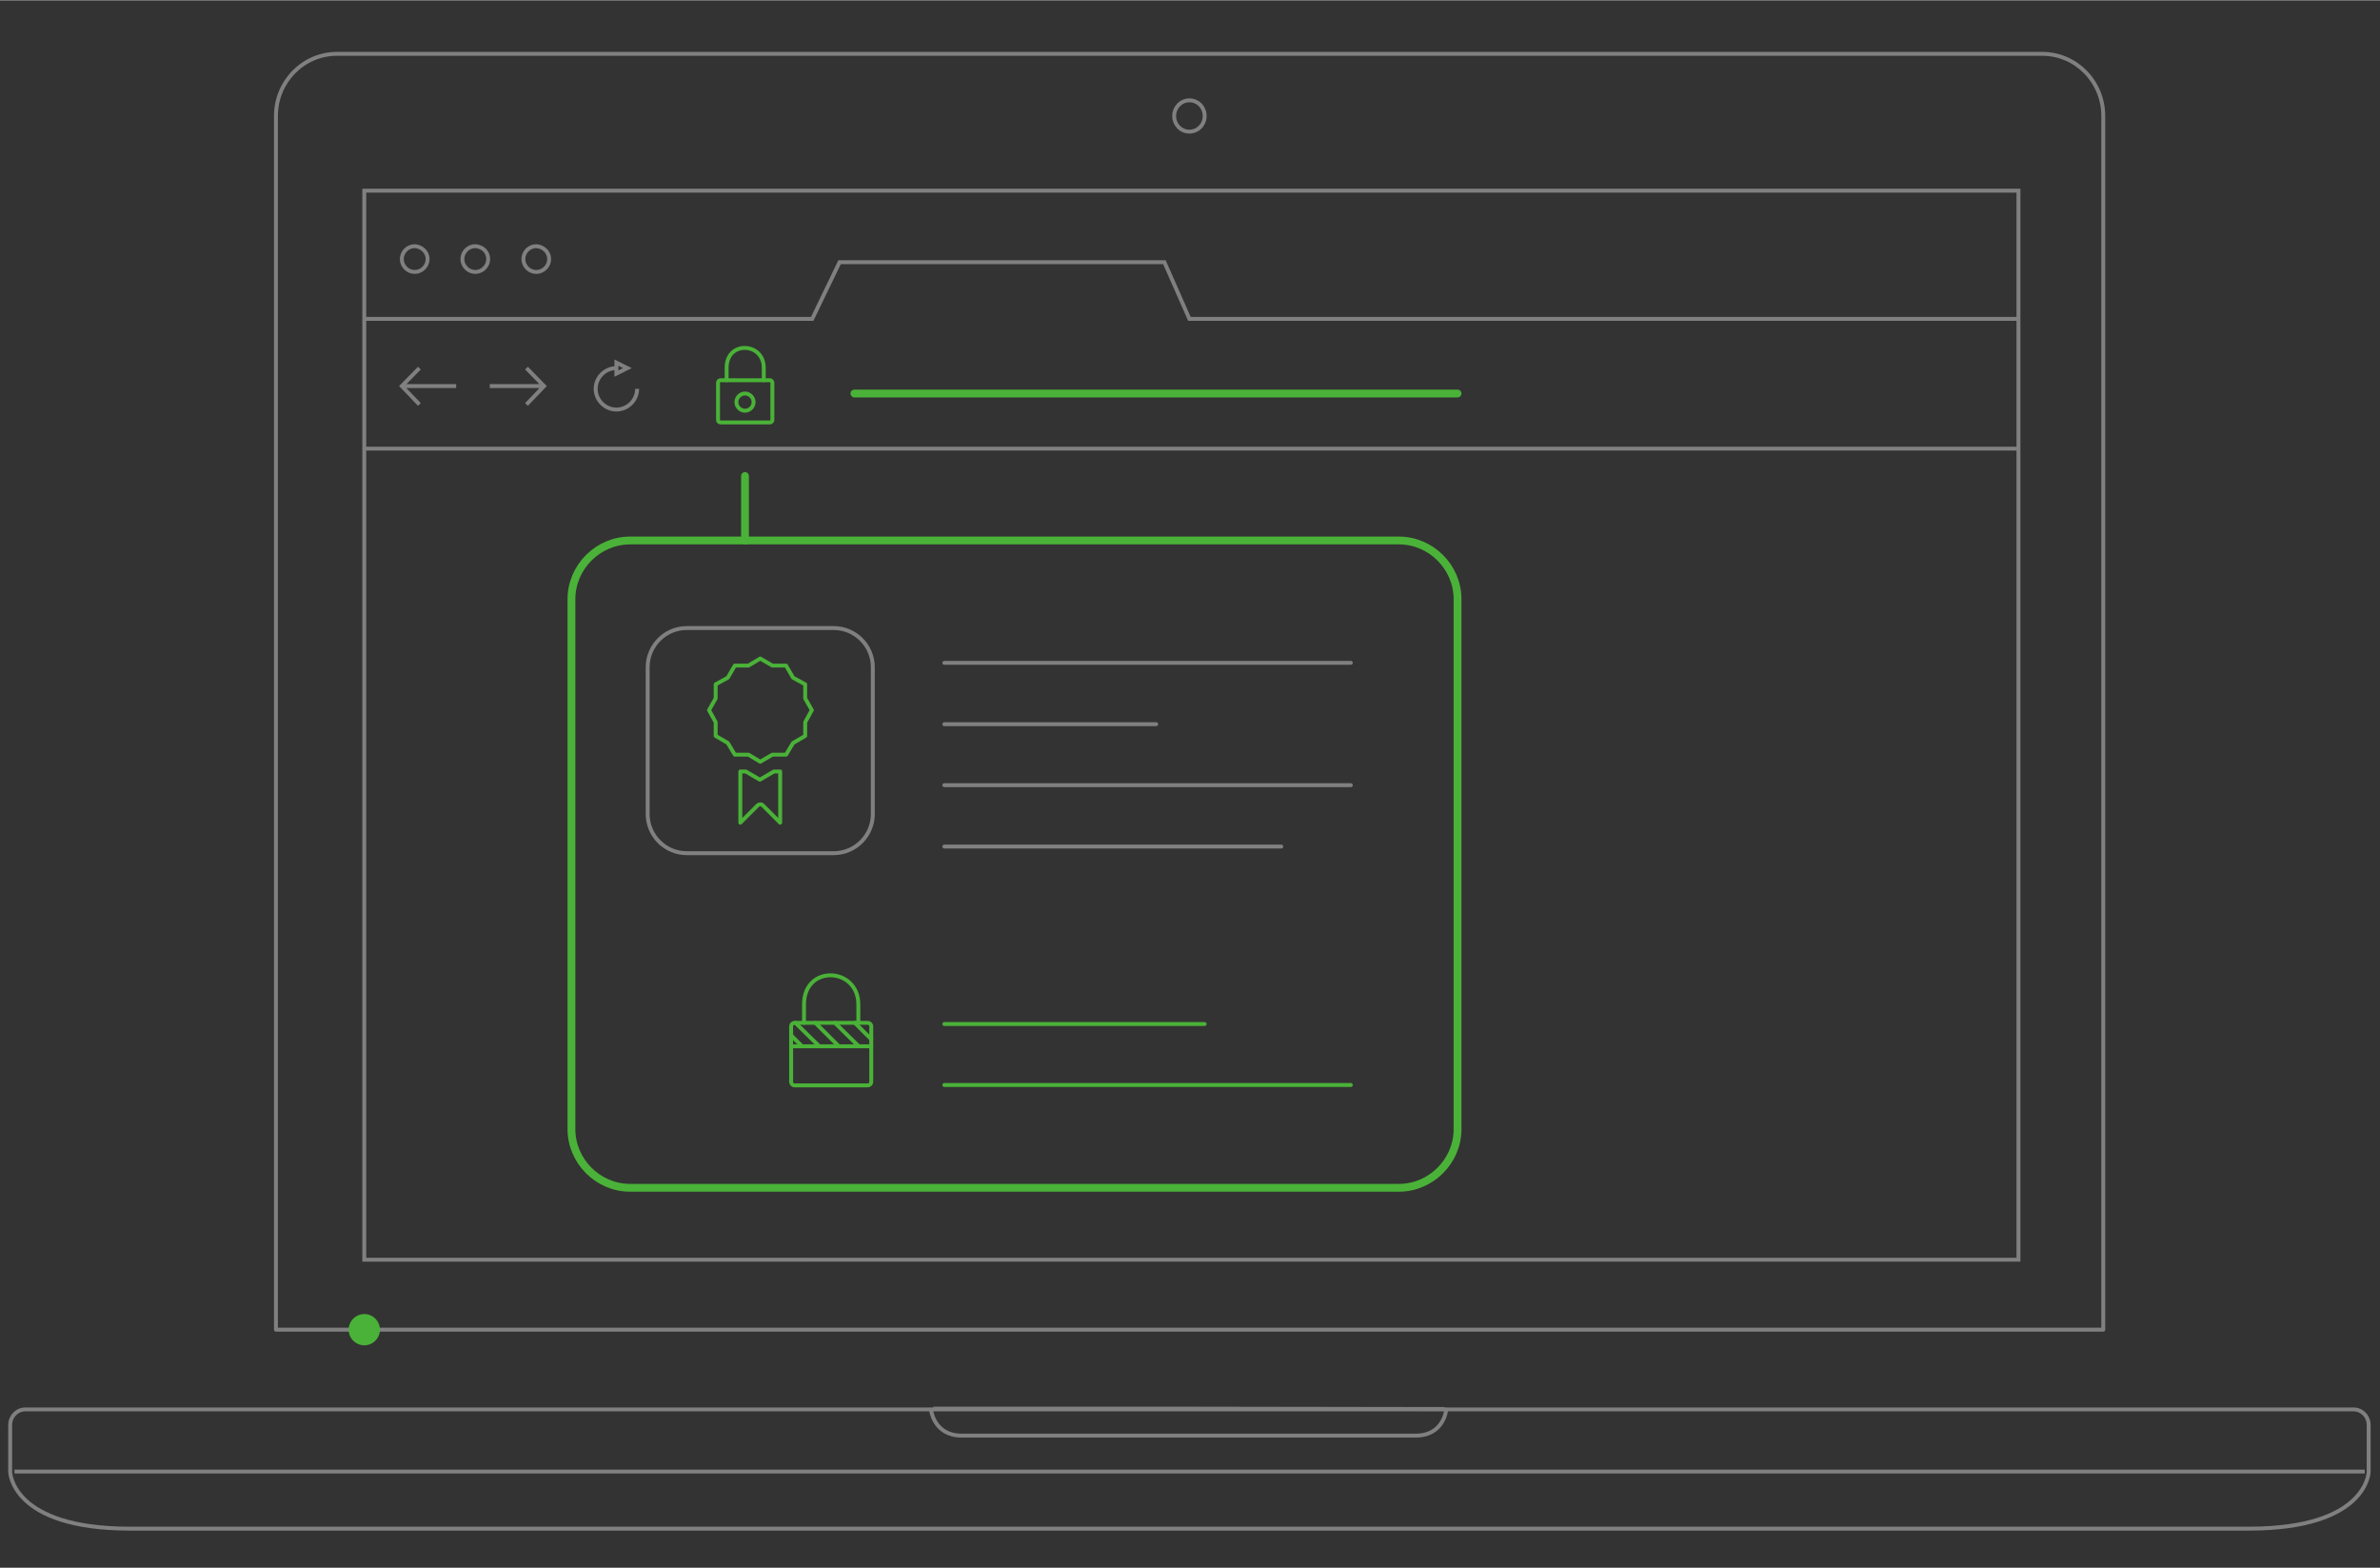 <?xml version="1.0" encoding="UTF-8"?> <svg xmlns="http://www.w3.org/2000/svg" xmlns:xlink="http://www.w3.org/1999/xlink" version="1.1" id="Layer_1" x="0px" y="0px" viewBox="0 0 608.9 401" style="enable-background:new 0 0 608.9 401;" xml:space="preserve" class="svg" src="assets/patterns/ssl.html" alt="deployment" width="636" height="419"><rect x="0" y="0" width="608.9" height="401" fill="#333333" stroke="none"/> <style type="text/css"> .ssl0{fill:none;stroke:#808080;stroke-linecap:round;stroke-linejoin:round;stroke-miterlimit:10;} .ssl1{fill:none;stroke:#808080;stroke-miterlimit:10;} .ssl2{fill:none;stroke:#4AB238;stroke-width:2;stroke-linecap:round;stroke-linejoin:round;stroke-miterlimit:10;} .ssl3{fill:none;stroke:#4AB238;stroke-linecap:round;stroke-linejoin:round;stroke-miterlimit:10;} .ssl4{fill:#FFFFFF;stroke:#4AB238;stroke-width:2;stroke-linecap:round;stroke-linejoin:round;stroke-miterlimit:10;} .ssl5{fill:#4AB238;} </style> <path class="ssl0" d="M2.6,364.5c0-2.2,1.7-4,3.9-4h595.6c2.2,0,3.9,1.8,3.9,4v12c0,0-0.3,14.5-30.6,14.5H33.2 c-30.3,0-30.6-14.5-30.6-14.5L2.6,364.5z M538.1,340.1V29.6c0-8.8-7-15.9-15.6-15.9H86.2c-8.6,0-15.6,7.1-15.6,15.9v310.5H538.1z" stroke="#808080" fill="none"></path> <path class="ssl1" d="M605,376.4H3.7 M308.2,29.6c0,2.2-1.7,4-3.9,4s-3.9-1.8-3.9-4s1.7-4,3.9-4S308.2,27.4,308.2,29.6z" stroke="#808080" fill="none"></path> <path class="ssl0" d="M238.2,360.6c0,0,0.7,6.6,7.8,6.6h116.2c7.2,0,7.8-6.6,7.8-6.6" stroke="#808080" fill="none"></path> <path class="ssl1" d="M93.2,48.7h423.2v273.5H93.2V48.7z" stroke="#808080" fill="none"></path> <path class="ssl1" d="M109.4,66.2c0,1.8-1.5,3.3-3.3,3.3s-3.3-1.5-3.3-3.3s1.5-3.3,3.3-3.3C107.9,63,109.4,64.4,109.4,66.2z M124.9,66.2c0,1.8-1.5,3.3-3.3,3.3s-3.3-1.5-3.3-3.3s1.5-3.3,3.3-3.3C123.5,63,124.9,64.4,124.9,66.2z M140.5,66.2 c0,1.8-1.5,3.3-3.3,3.3s-3.3-1.5-3.3-3.3s1.5-3.3,3.3-3.3C139,63,140.5,64.4,140.5,66.2z M93.2,81.5h114.6l7-14.5h83.1l6.4,14.5 h212.1 M93.2,114.7h423.2 M107.3,94.1l-4.5,4.6l4.5,4.7 M116.7,98.7h-13.9 M134.7,103.4l4.5-4.7l-4.5-4.6 M125.3,98.7h13.9 M157.7,94.1c-2.9,0-5.3,2.4-5.3,5.3s2.4,5.3,5.3,5.3s5.3-2.4,5.3-5.3" stroke="#808080" fill="none"></path> <path class="ssl1" d="M157.7,95.5v-2.8l2.8,1.4L157.7,95.5z" stroke="#808080" fill="none"></path> <path id="svg-concept" class="ssl2" d="M357.9,303.8H161.2c-8.2,0-15-6.8-15-15V153.2c0-8.2,6.8-15,15-15h196.7c8.2,0,15,6.8,15,15 v135.6C372.9,297,366.1,303.8,357.9,303.8z" stroke="#4AB238" fill="none" stroke-width="2px"></path> <path class="ssl0" d="M241.6,169.5h104 M241.6,185.2h54.2 M241.6,200.8h104 M241.6,216.5h86.2" stroke="#808080" fill="none"></path> <line id="svg-concept" class="ssl3" x1="241.6" y1="261.9" x2="308.2" y2="261.9" stroke="#4AB238" fill="none"></line> <line id="svg-concept" class="ssl3" x1="241.6" y1="277.5" x2="345.6" y2="277.5" stroke="#4AB238" fill="none"></line> <path id="svg-concept" class="ssl3" d="M219.6,261.6v-4.7c0-9.6-13.9-10.3-13.9,0v4.7" stroke="#4AB238" fill="none"></path> <path id="svg-concept" class="ssl3" d="M220.9,261.6h1.1c0.5,0,0.9,0.4,0.9,0.9v14.2c0,0.5-0.4,0.9-0.9,0.9h-18.7c-0.5,0-0.9-0.4-0.9-0.9v-14.2 c0-0.5,0.4-0.9,0.9-0.9H220.9L220.9,261.6z" stroke="#4AB238" fill="none"></path> <line id="svg-concept" class="ssl3" x1="202.5" y1="267.6" x2="222.9" y2="267.6" stroke="#4AB238" fill="none"></line> <line id="svg-concept" class="ssl3" x1="203.5" y1="261.6" x2="209.6" y2="267.6" stroke="#4AB238" fill="none"></line> <line id="svg-concept" class="ssl3" x1="208.6" y1="261.6" x2="214.6" y2="267.6" stroke="#4AB238" fill="none"></line> <line id="svg-concept" class="ssl3" x1="213.6" y1="261.6" x2="219.7" y2="267.6" stroke="#4AB238" fill="none"></line> <line id="svg-concept" class="ssl3" x1="218.7" y1="261.6" x2="222.9" y2="265.8" stroke="#4AB238" fill="none"></line> <line id="svg-concept" class="ssl3" x1="202.5" y1="264.9" x2="205.2" y2="267.6" stroke="#4AB238" fill="none"></line> <path id="svg-concept" class="ssl0" d="M213.3,218.2h-37.6c-5.5,0-10-4.5-10-10v-37.6c0-5.5,4.5-10,10-10h37.6c5.5,0,10,4.5,10,10v37.6 C223.3,213.7,218.8,218.2,213.3,218.2L213.3,218.2z" stroke="#4AB238" fill="none"></path> <path id="svg-concept" class="ssl2" d="M190.6,121.7v16.5" stroke="#4AB238" fill="none" stroke-width="2px"></path> <g> <path id="svg-concept" class="ssl3" d="M189.4,197.3v13.1l4.3-4.3l0.1-0.1c0.2-0.2,0.5-0.3,0.7-0.3c0.3,0,0.5,0.1,0.7,0.3 l0.1,0.1l4.3,4.3v-13.1H198l-3.6,2.1l-3.6-2.1H189.4z M206,178.6V175l-3.1-1.7l-1.8-3.1h-3.5l-3.1-1.8l-3,1.8H188l-1.8,3.1 l-3.1,1.7v3.6l-1.7,3l1.7,3.1v3.5l3.1,1.8l1.8,3h3.5l3,1.8l3.1-1.8h3.5l1.8-3l3.1-1.8v-3.5l1.7-3.1L206,178.6z" stroke="#4AB238" fill="none"></path> </g> <path class="ssl1" d="M369.6,360.4l-65.3-0.1h-65.5" stroke="#808080" fill="none"></path> <g> <path id="svg-concept" class="ssl3" d="M195.4,97.2V94c0-6.5-9.5-7-9.5,0v3.2" stroke="#4AB238" fill="none"></path> <path id="svg-concept" class="ssl3" d="M196.3,97.2h0.7c0.3,0,0.6,0.3,0.6,0.6v9.6c0,0.3-0.3,0.6-0.6,0.6h-12.7 c-0.3,0-0.6-0.3-0.6-0.6v-9.6c0-0.3,0.3-0.6,0.6-0.6H196.3z" stroke="#4AB238" fill="none"></path> <path id="svg-concept" class="ssl3" d="M190.6,105c-1.2,0-2.2-1-2.2-2.2s1-2.2,2.2-2.2s2.2,1,2.2,2.2S191.8,105,190.6,105z" stroke="#4AB238" fill="none"></path> </g> <path id="svg-concept" class="ssl4" d="M218.6,100.6h154.3" stroke="#4AB238" fill="#FFFFFF" stroke-width="2px"></path> <g> <path id="svg-ico" class="ssl5" d="M97.2,340.1c0,2.2-1.8,4-4,4s-4-1.8-4-4s1.8-4,4-4S97.2,337.9,97.2,340.1z" fill="#4AB238"></path> <animateMotion accumulate="none" begin="0s" dur="12s" fill="remove" path="M-20, 0 440 0 -20 0" repeatCount="indefinite" restart="always"> </animateMotion> </g> </svg> 